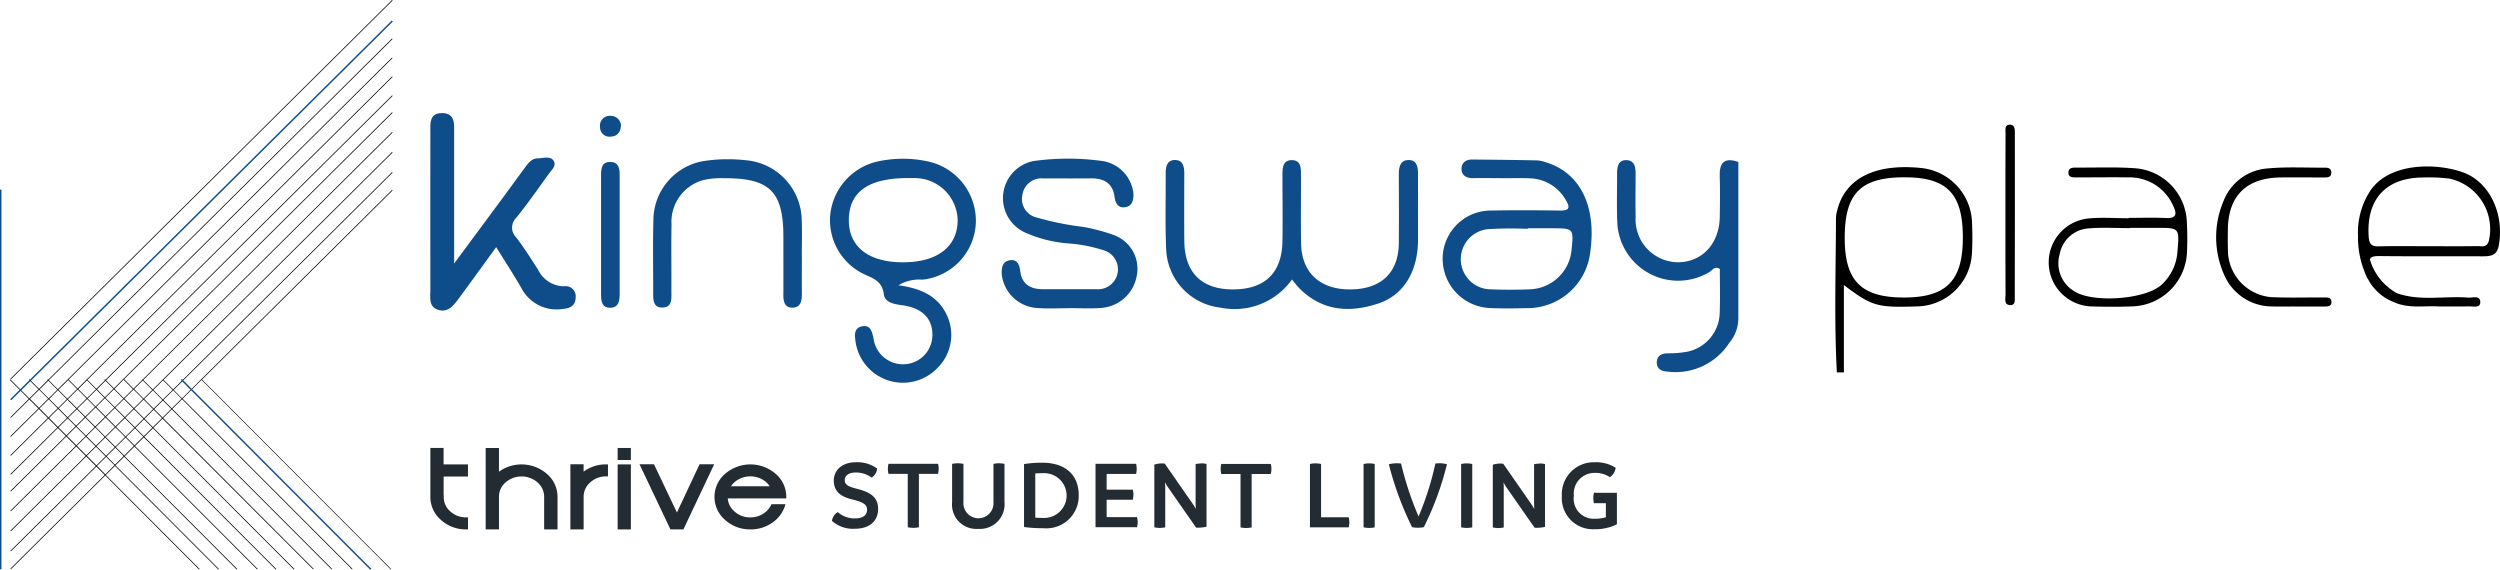 <?xml version="1.0" encoding="UTF-8"?> <svg xmlns="http://www.w3.org/2000/svg" id="Group_2221" data-name="Group 2221" width="226.816" height="51.691" viewBox="0 0 226.816 51.691"><path id="Path_983" data-name="Path 983" d="M1943.88,1547.5a1.958,1.958,0,0,0-.634-.6,2.246,2.246,0,0,0-2.248,0,1.954,1.954,0,0,0-.635.6Zm-1.757,3.909a3.325,3.325,0,0,1-2.3-.865,2.749,2.749,0,0,1,0-4.168,3.5,3.5,0,0,1,4.6,0,2.722,2.722,0,0,1,.957,2.084v.14h-5.308a1.69,1.69,0,0,0,.6,1.175,2.068,2.068,0,0,0,1.454.545,2.1,2.1,0,0,0,1.122-.309,1.928,1.928,0,0,0,.747-.8l.042-.085h1.269l-.057.183a2.92,2.92,0,0,1-1.169,1.513,3.41,3.41,0,0,1-1.952.591" transform="translate(-1874.044 -1503.38)" fill="#222c32"></path><path id="Path_984" data-name="Path 984" d="M2020.264,1548.057a2.031,2.031,0,0,0-.055.465,2.192,2.192,0,0,0,.055.482h1.083v1.274a3.248,3.248,0,0,1-.993.135,1.816,1.816,0,0,1-1.91-2.071,1.88,1.88,0,0,1,1.891-2.088,2.32,2.32,0,0,1,1.37.385,1.149,1.149,0,0,0,.528-.85,3.29,3.29,0,0,0-1.889-.5,2.9,2.9,0,0,0-2.991,3.064,2.825,2.825,0,0,0,2.991,3.01,4.3,4.3,0,0,0,2.005-.448v-2.857Zm-4.937-2.645a2.277,2.277,0,0,0-.492.056v3.661l.017.4-.162-.286-2.651-3.817a2.108,2.108,0,0,0-.949.09v5.687a2.605,2.605,0,0,0,.492.056,2.559,2.559,0,0,0,.5-.056v-3.726l-.02-.358.163.3,2.66,3.814a3.706,3.706,0,0,0,.941-.08v-5.7a2.3,2.3,0,0,0-.5-.056m-6.592,5.849a2.3,2.3,0,0,0,.492-.053v-5.742a2.122,2.122,0,0,0-1.01,0v5.742a2.645,2.645,0,0,0,.518.053m-2.526-5.866a2.107,2.107,0,0,0-.33.028,26.765,26.765,0,0,1-1.523,4.8,28.461,28.461,0,0,1-1.586-4.8,2.739,2.739,0,0,0-.383-.028,3,3,0,0,0-.727.09,28.583,28.583,0,0,0,2.105,5.705,2.319,2.319,0,0,0,.546.052,2.029,2.029,0,0,0,.52-.052,27.022,27.022,0,0,0,2.1-5.705,2.534,2.534,0,0,0-.726-.09m-6.323,5.866a2.319,2.319,0,0,0,.494-.053v-5.742a2,2,0,0,0-.511-.061,1.979,1.979,0,0,0-.5.061v5.742a2.616,2.616,0,0,0,.517.053m-1.863-.965h-2.508v-4.837a2.489,2.489,0,0,0-.511-.055,2.388,2.388,0,0,0-.5.055v5.75h3.519a2.213,2.213,0,0,0,.055-.466,1.914,1.914,0,0,0-.055-.447m-7.013-4.381a1.9,1.9,0,0,0-.055-.456h-4.494a1.929,1.929,0,0,0,0,.913h1.745v4.844a3.267,3.267,0,0,0,.5.055,3.154,3.154,0,0,0,.509-.055v-4.844h1.738a1.975,1.975,0,0,0,.055-.457m-6.387-.5a2.249,2.249,0,0,0-.49.056v3.661l.017.4-.162-.286-2.652-3.817a2.107,2.107,0,0,0-.948.09v5.687a2.6,2.6,0,0,0,.49.056,2.562,2.562,0,0,0,.5-.056v-3.726l-.017-.358.161.3,2.66,3.814a3.717,3.717,0,0,0,.942-.08v-5.7a2.322,2.322,0,0,0-.5-.056m-5.811,4.883h-2.751v-1.579h2.374a1.978,1.978,0,0,0,.056-.456,1.931,1.931,0,0,0-.056-.457h-2.374v-1.425h2.672a1.965,1.965,0,0,0,.055-.455,2.067,2.067,0,0,0-.055-.466h-3.682v5.75h3.762a1.7,1.7,0,0,0,.064-.475,1.488,1.488,0,0,0-.064-.437m-8.457.072c-.285,0-.537-.01-.771-.028v-4.006c.261-.024.476-.024.691-.024a2.031,2.031,0,1,1,.08,4.058m-.107-5.008a9.611,9.611,0,0,0-1.683.125v5.705a11.1,11.1,0,0,0,1.737.108,2.931,2.931,0,0,0,3.224-3.019c0-1.748-1.155-2.919-3.278-2.919m-5.83,6a2.23,2.23,0,0,0,2.373-2.447v-3.447a2.354,2.354,0,0,0-.5-.056,2.309,2.309,0,0,0-.5.056v3.456a1.366,1.366,0,1,1-2.723,0v-3.456a2.53,2.53,0,0,0-.52-.056,2.354,2.354,0,0,0-.509.056v3.467a2.209,2.209,0,0,0,2.382,2.427m-3.6-5.446a1.947,1.947,0,0,0-.054-.456h-4.5a1.933,1.933,0,0,0,0,.913h1.748v4.844a3.259,3.259,0,0,0,.5.055,3.184,3.184,0,0,0,.511-.055v-4.844h1.737a2.02,2.02,0,0,0,.054-.457m-7.612,5.436c1.308,0,2.13-.662,2.122-1.826-.01-1.057-.743-1.5-1.863-1.783-.984-.242-1.165-.447-1.165-.825s.367-.669.985-.669a2.378,2.378,0,0,1,1.46.465,1.119,1.119,0,0,0,.493-.824,3.014,3.014,0,0,0-1.916-.573c-1.22,0-2.016.679-2.016,1.674.01,1.138.85,1.513,1.774,1.728,1.065.26,1.245.537,1.245.915,0,.459-.34.781-1.109.781a2.317,2.317,0,0,1-1.552-.575,1.126,1.126,0,0,0-.527.8,2.9,2.9,0,0,0,2.069.715" transform="translate(-1875.653 -1503.35)" fill="#222c32"></path><path id="Path_985" data-name="Path 985" d="M1912.454,1551.186a3.325,3.325,0,0,1-2.3-.865,2.729,2.729,0,0,1-.958-2.084v-4.44h1.2v1.49h2.212v1.1H1910.4v1.635l.013.142a1.688,1.688,0,0,0,.589,1.385,2.069,2.069,0,0,0,1.454.545h.156v1.089Z" transform="translate(-1870.151 -1503.155)" fill="#222c32"></path><path id="Path_986" data-name="Path 986" d="M1920.277,1551.186v-2.877a1.741,1.741,0,0,0-.6-1.387,2.211,2.211,0,0,0-2.9,0,1.7,1.7,0,0,0-.6,1.315v2.949h-1.206V1543.8h1.206v2.15a3.507,3.507,0,0,1,4.356.206,2.721,2.721,0,0,1,.957,2.083v2.949Z" transform="translate(-1870.908 -1503.155)" fill="#222c32"></path><path id="Path_987" data-name="Path 987" d="M1923.818,1551.409v-5.91h1.2v.672a3.355,3.355,0,0,1,2.055-.66h.157v1.09h-.157a2.074,2.074,0,0,0-1.452.544,1.692,1.692,0,0,0-.6,1.315v2.949Z" transform="translate(-1872.07 -1503.378)" fill="#222c32"></path><path id="Path_988" data-name="Path 988" d="M1928.754,1544.887h1.2v-1.09h-1.2Zm0,6.3h1.2v-5.9h-1.2Z" transform="translate(-1872.717 -1503.154)" fill="#222c32"></path><path id="Path_989" data-name="Path 989" d="M1936.487,1545.5l-2.056,4.377-2.08-4.377h-1.312l2.805,5.91h1.176l2.792-5.91Z" transform="translate(-1873.017 -1503.378)" fill="#222c32"></path><path id="Path_990" data-name="Path 990" d="M1927.9,1509.116a.892.892,0,0,0-.986,1.014.858.858,0,0,0,.972.871c.558-.03.889-.35.929-1.04a.925.925,0,0,0-.915-.845" transform="translate(-1872.476 -1498.604)" fill="#0f4d8a"></path><rect id="Rectangle_374" data-name="Rectangle 374" width="0.132" height="34.45" transform="translate(0 17.205)" fill="#0f4d8a"></rect><path id="Path_991" data-name="Path 991" d="M1865.381,1531.425l-.047-.047,34.625-34.361.048.047Zm7.8.912.72.722.778-.772-.721-.722Zm-1.7-.023.813.814.8-.792-.812-.814Zm-3.5.026.819.82.791-.785-.818-.82Zm8.569-.024.862.864.791-.785-.862-.864Zm-6.866.059.815.817.885-.877-.814-.816Zm8.612.02.871.871.884-.878-.869-.87Zm-5.96.779.721.723.8-.792-.722-.722Zm1.613-.069.852.854.778-.771-.853-.854Zm-5.1.1.816.816.791-.785-.816-.817Zm-1.742,0,.818.82.832-.825-.819-.82Zm8.568-.024.863.864.831-.824-.863-.864Zm-5.126.051.812.814.885-.878-.812-.814Zm8.666.074.762.763.885-.877-.762-.764Zm-1.754-.086.87.871.791-.786-.868-.87Zm-4.354.718.853.854.8-.793-.853-.854Zm-1.7.155.721.722.884-.877-.72-.722Zm3.443-.094.863.865.778-.772-.863-.864Zm-5.14.064.813.814.791-.785-.812-.814Zm-1.739.009.814.817.832-.825-.816-.816Zm10.406.066.761.764.792-.786-.761-.764Zm-1.794-.046.869.871.831-.824-.869-.871Zm-6.014.832.721.722.792-.785-.721-.722Zm3.435-.085.863.863.8-.792-.863-.865Zm-1.83.023.852.854.885-.878-.853-.854Zm-3.341.074.811.813.832-.824-.813-.813Zm8.665.074.762.763.831-.824-.762-.764Zm-1.74-.1.87.87.778-.771-.87-.871Zm-6.066.885.72.723.831-.825-.721-.722Zm1.645-.1.851.855.791-.785-.852-.855Zm5.337.135.761.762.778-.771-.762-.764Zm-1.761-.079.87.871.8-.792-.869-.87Zm-1.839.014.862.864.885-.877-.863-.864Zm-2.615.8.853.853.831-.824-.853-.854Zm5.37.1.762.763.8-.792-.762-.763Zm-3.593-.072.863.863.791-.785-.862-.864Zm1.747.078.87.871.884-.877-.869-.87Zm-2.626.793.863.864.831-.824-.863-.865Zm3.541.124.761.764.885-.878-.762-.764Zm-1.753-.085.869.871.791-.786-.87-.87Zm.915.917.762.762.791-.784-.762-.762Zm-1.793-.047.87.871.83-.824-.869-.871Zm.917.917.761.764.832-.825-.763-.764Zm26.651,9.386-17.161-17.191-1.719,1.705,15.414,15.439-.047.046-15.415-15.44-.883.877,14.49,14.516-.047.046-14.49-14.515-.791.785,13.661,13.684-.047.046L1879.135,1535l-.831.825,12.792,12.813-.047.046-12.791-12.813-.778.771,11.975,12-.047.046-11.975-11.995-.8.792,11.138,11.156-.047.046-11.138-11.156-.884.878,10.215,10.233-.048.046-10.215-10.233-.791.785,9.386,9.4-.047.046-9.386-9.4-.832.824,8.515,8.53-.047.046-8.515-8.53-8.559,8.5-.047-.047,8.56-8.5-.761-.762-7.752,7.692-.047-.047,7.752-7.692-.87-.87-6.836,6.784-.047-.047,6.837-6.784-.862-.864-5.928,5.883-.047-.047,5.927-5.882-.851-.855-5.029,4.99-.047-.047,5.029-4.99-.721-.721-4.261,4.228-.047-.047,4.261-4.228-.813-.815-3.4,3.376-.047-.047,3.4-3.375-.816-.817-2.54,2.521-.047-.047,2.541-2.52-.819-.82-1.675,1.663-.047-.048,1.675-1.662-1.738-1.741.048-.046,1.738,1.741.831-.824-.869-.871.047-.046.869.87.791-.785-.038-.039.047-.046.039.038,31.187-30.949.048.047-31.189,30.949.819.82,30.322-30.091.048.047-29.393,29.167.816.817.8-.793-.005-.005.047-.046.005.005,27.685-27.474.048.047-27.686,27.473.812.814.778-.771-.048-.048.047-.046.048.049,26-25.8.048.047-26,25.8.721.722,25.233-25.042.048.048-25.235,25.041.852.854.831-.824-.844-.846.047-.046.845.846.79-.786-.015-.015.048-.046.015.015,22.618-22.448.048.048-22.62,22.446.863.865.884-.878,0,0,.047-.046h0l20.779-20.62.048.047-20.78,20.62.869.871,19.863-19.713.048.047-19.864,19.713.762.763,19.055-18.91.048.047-17.291,17.157,17.161,17.192Z" transform="translate(-1864.388 -1497.017)"></path><path id="Path_992" data-name="Path 992" d="M1865.412,1533.613l-.095-.095,34.624-34.361.095.094Zm32.571,15.376-17.185-17.215.094-.094,17.185,17.215Z" transform="translate(-1864.394 -1497.298)" fill="#0f4d8a"></path><path id="Path_995" data-name="Path 995" d="M1960.768,1532.487a4.217,4.217,0,0,0,.782-4.666c-.793-1.74-2.295-2.452-4.409-2.748a3.656,3.656,0,0,1,2.169-.507,5.415,5.415,0,0,0,4.851-5.128,5.507,5.507,0,0,0-4.183-5.563,10.664,10.664,0,0,0-4.843-.006,5.541,5.541,0,0,0-4.185,4.813,5.425,5.425,0,0,0,3.117,5.406c.867.388,1.607.659,1.749,1.812.09.745.943.887,1.657.983,1.793.238,2.748,1.18,2.748,2.672a2.657,2.657,0,0,1-2.3,2.663,2.7,2.7,0,0,1-3.047-2.353c-.147-.631-.28-1.232-1.07-1.057-.7.154-.636.78-.563,1.334a4.341,4.341,0,0,0,7.523,2.345m-8.124-13.49c.093-2.557,1.995-3.746,5.831-3.646a3.9,3.9,0,0,1,4.04,3.833c-.015,2.4-1.852,3.806-4.969,3.806-3.186,0-4.992-1.474-4.9-3.993" transform="translate(-1875.627 -1499.192)" fill="#0f4d8a"></path><path id="Path_996" data-name="Path 996" d="M1921.339,1524.54a2.639,2.639,0,0,1-2.369-1.5c-.641-.993-1.271-2-1.987-2.933a1.243,1.243,0,0,1,.022-1.8c1.015-1.268,1.95-2.6,2.9-3.923.272-.38.8-.8.439-1.279-.31-.4-.931-.18-1.414-.17-.554.012-.858.434-1.152.834-.642.873-1.278,1.751-1.922,2.622-1.411,1.91-2.826,3.817-4.506,6.086,0-4.256,0-8.034,0-11.811,0-.847.118-1.839-1.114-1.837-1.156,0-1.042.967-1.042,1.749q-.009,7.168,0,14.337c0,.673-.166,1.479.7,1.758s1.375-.35,1.822-.952c1.113-1.5,2.206-3.022,3.45-4.732.844,1.364,1.625,2.552,2.326,3.785a3.6,3.6,0,0,0,3.745,1.819c.686-.048,1.142-.34,1.142-1.073a.91.91,0,0,0-1.043-.981" transform="translate(-1870.149 -1498.567)" fill="#0f4d8a"></path><path id="Path_998" data-name="Path 998" d="M1978.924,1520.476a16.92,16.92,0,0,0-2.71-.707,25.944,25.944,0,0,1-4.2-.852,1.719,1.719,0,0,1-1.275-2.051,1.747,1.747,0,0,1,1.91-1.487c1.432-.007,2.864.009,4.3-.007,1.2-.012,2,.446,2.157,1.721.07.558.342.983.941.9.679-.1.784-.678.765-1.248a3.346,3.346,0,0,0-2.727-2.933,22.592,22.592,0,0,0-6.34-.011,3.429,3.429,0,0,0-.858,6.441,11.716,11.716,0,0,0,3.991,1.031,13.466,13.466,0,0,1,3.19.611,1.805,1.805,0,0,1-.582,3.545c-1.631,0-3.26,0-4.889,0-1.124,0-1.913-.442-2.056-1.655-.072-.611-.311-1.111-1.009-.96-.663.143-.692.763-.664,1.318a3.451,3.451,0,0,0,3.321,3.009c.933.064,1.876.011,2.813.011v-.006c.939,0,1.882.056,2.814-.014a3.527,3.527,0,0,0,3.293-2.905,3.245,3.245,0,0,0-2.181-3.745" transform="translate(-1877.979 -1499.19)" fill="#0f4d8a"></path><path id="Path_999" data-name="Path 999" d="M1944.271,1525.837c0,.627.055,1.3.849,1.276.766-.022.84-.681.834-1.316-.012-1.13,0-2.262,0-3.393h-.006c0-1.083.037-2.167-.009-3.246a5.533,5.533,0,0,0-4.917-5.406,14.926,14.926,0,0,0-3.683.017,5.47,5.47,0,0,0-4.858,5.439c-.055,2.163-.015,4.328-.017,6.492,0,.65-.041,1.437.865,1.4s.783-.858.785-1.483c.011-2.016-.022-4.034.012-6.049a3.929,3.929,0,0,1,2.849-4.021,7.156,7.156,0,0,1,1.9-.179c4.158-.025,5.4,1.208,5.4,5.308,0,1.72.005,3.441,0,5.162" transform="translate(-1873.202 -1499.199)" fill="#0f4d8a"></path><path id="Path_1000" data-name="Path 1000" d="M1927.913,1513.93c-.835-.041-.892.59-.892,1.215q0,2.724,0,5.444c0,1.766,0,3.532,0,5.3,0,.622.039,1.283.844,1.269.788-.012.846-.681.846-1.3q0-5.371,0-10.74c0-.566-.076-1.152-.8-1.188" transform="translate(-1872.49 -1499.236)" fill="#0f4d8a"></path><path id="Path_993" data-name="Path 993" d="M2042.428,1515.191c.046,1.228.025,2.462.007,3.692-.038,2.4-1.554,4.075-3.722,4.122a3.881,3.881,0,0,1-3.911-4.095c-.026-1.281-.007-2.56,0-3.841,0-.62-.048-1.3-.823-1.328-.793-.027-.864.646-.861,1.271.005,1.429-.041,2.858.016,4.284a5.524,5.524,0,0,0,8.369,4.593c.262-.148.449-.572.938-.276,0,1.293.039,2.62-.011,3.945a3.678,3.678,0,0,1-2.978,3.568,9.429,9.429,0,0,1-1.762.139c-.579.019-.979.252-.969.858.009.524.373.755.889.792a5.8,5.8,0,0,0,5.639-2.521c.053-.076.1-.146.157-.212a3.46,3.46,0,0,0,.716-2.131v-14.144c-1.217-.428-1.735.008-1.688,1.283" transform="translate(-1886.407 -1499.211)" fill="#0f4d8a"></path><path id="Path_994" data-name="Path 994" d="M2008.083,1513.733c-.843-.039-.953.662-.951,1.359.011,2.069.021,4.135,0,6.2-.029,2.676-1.629,4.173-4.429,4.176-2.749,0-4.4-1.539-4.438-4.208-.03-2.017,0-4.036-.008-6.053,0-.644.061-1.448-.816-1.467s-.865.775-.865,1.427c0,1.969.033,3.936,0,5.9-.038,2.919-1.6,4.41-4.537,4.4-2.818-.012-4.347-1.548-4.368-4.416-.017-2.019-.005-4.036,0-6.055,0-.631-.087-1.282-.876-1.268-.679.011-.815.592-.812,1.187.013,2.313-.059,4.629.043,6.938a5.551,5.551,0,0,0,4.922,5.267,6.4,6.4,0,0,0,6.493-2.551c.29.346.489.622.726.856,2.084,2.044,4.578,2.176,7.145,1.306,2.31-.781,3.555-2.958,3.564-5.743.005-1.969-.005-3.937,0-5.906,0-.626-.047-1.319-.8-1.353" transform="translate(-1880.224 -1499.21)" fill="#0f4d8a"></path><path id="Path_997" data-name="Path 997" d="M2024.35,1513.954a3.2,3.2,0,0,0-.863-.2c-1.969-.041-3.939-.06-5.91-.079-.587-.005-.978.315-.958.884s.454.813,1.029.806c.887-.012,1.774,0,2.662,0v.009c.837,0,1.677-.031,2.512.008a3.87,3.87,0,0,1,3.261,1.979c.4.652.341.957-.521.944-2.069-.028-4.14-.043-6.208,0a4.377,4.377,0,0,0-4.447,4.374,4.472,4.472,0,0,0,4.383,4.474c1.082.052,2.169.03,3.251.006a5.732,5.732,0,0,0,5.738-4.939c.632-4.2-.83-7.285-3.928-8.268m2.249,7.94a3.933,3.933,0,0,1-3.711,3.556c-1.18.055-2.367.051-3.548.007a2.737,2.737,0,0,1-.254-5.466,35.425,35.425,0,0,1,3.544-.024v-.05h2.218c1.939,0,1.952.016,1.751,1.977" transform="translate(-1884.02 -1499.203)" fill="#0f4d8a"></path><path id="Path_1001" data-name="Path 1001" d="M2063.655,1514.546c-4.178-.421-6.883.966-7.584,3.894a2.785,2.785,0,0,0-.1.63c-.011,4.675-.168,9.35.08,14.024h.639v-7.926c2.538,1.93,3.033,2.058,6.628,1.938a5.072,5.072,0,0,0,4.99-4.836c.053-.9.046-1.809.009-2.711a5.136,5.136,0,0,0-4.665-5.014m-1.52,11.754c-3.875,0-5.371-1.508-5.367-5.418,0-4.032,1.443-5.49,5.433-5.488,3.853,0,5.285,1.482,5.284,5.471,0,3.922-1.49,5.435-5.349,5.435" transform="translate(-1889.4 -1499.307)"></path><path id="Path_1002" data-name="Path 1002" d="M2086.166,1514.587c-1.8-.143-3.615-.059-5.424-.073-.321,0-.721-.009-.757.391-.051.547.425.5.78.5,1.541.006,3.081-.023,4.623,0a4.314,4.314,0,0,1,4.083,2.546c.358.721.374,1.2-.677,1.141-1.114-.057-2.234-.013-3.35-.013v.033c-1.223,0-2.457-.1-3.667.023a4,4,0,0,0,.362,7.978c1.223.038,2.448.04,3.669-.005a5.122,5.122,0,0,0,4.929-4.9,26.949,26.949,0,0,0-.018-2.864,5.067,5.067,0,0,0-4.553-4.756m3.709,7.506a4.455,4.455,0,0,1-1.481,3.084c-1.484,1.315-6.282,1.65-7.928.529a2.954,2.954,0,0,1-1.275-3.349,2.853,2.853,0,0,1,2.7-2.329c1.217-.1,2.448-.021,3.675-.021v-.025h2.4c2.089,0,2.092,0,1.911,2.111" transform="translate(-1892.321 -1499.311)"></path><path id="Path_1003" data-name="Path 1003" d="M2120.031,1514.94c-2.494-.9-6.8-.9-8.481,1.754a6.928,6.928,0,0,0-1.051,4.118l-.009-.018a8.489,8.489,0,0,0,.768,3.562.382.382,0,0,0,.032.085c.05.084.1.17.149.255l.065.111a3.407,3.407,0,0,0,.5.683,4.279,4.279,0,0,0,1.331,1.034l.022.011c.121.058.243.115.374.164,1.361.629,2.82.315,4.062.4,1.023,0,1.871.016,2.718-.007.4-.011,1.058.174,1.076-.347.025-.7-.693-.415-1.1-.448-2.153-.168-4.348.347-6.466-.4a5.132,5.132,0,0,1-2.451-3.078c.095-.233.4-.3.88-.29,3.091.037,6.182.007,9.272.022.74,0,1.36-.015,1.539-.96.527-2.805-.778-5.765-3.229-6.651m2.323,6.243c-.207.618-.653.437-1.031.443-1.488.023-2.977.009-4.465.009s-2.978-.026-4.467.012c-.68.018-.885-.2-.931-.895-.222-3.374,1.555-5.341,4.942-5.351a15,15,0,0,1,2.382.1,4.687,4.687,0,0,1,3.569,5.681" transform="translate(-1896.56 -1499.297)"></path><path id="Path_1004" data-name="Path 1004" d="M2105.4,1526.3c-1.442-.013-2.881.036-4.32-.017a4.291,4.291,0,0,1-4.331-4.379c-.019-.583-.012-1.169-.006-1.754.028-3.057,1.664-4.692,4.76-4.739,1.277-.02,2.556,0,3.835,0,.368,0,.824.051.788-.5-.03-.417-.436-.392-.751-.391-1.654.009-3.316-.084-4.957.067a4.638,4.638,0,0,0-4.059,2.946,8.364,8.364,0,0,0,.032,6.67,4.738,4.738,0,0,0,4.423,2.91c.693.024,1.387,0,2.08.005.852,0,1.705.008,2.558,0,.313,0,.718.022.689-.434-.024-.441-.441-.381-.741-.383" transform="translate(-1894.618 -1499.31)"></path><path id="Path_1005" data-name="Path 1005" d="M2074.53,1510.81c0-.32.008-.732-.381-.771-.589-.057-.461.47-.464.8-.016,2.441-.01,4.883-.01,7.324s-.007,4.883.01,7.323c0,.334-.16.849.351.918.566.076.486-.453.486-.785q.018-7.4.008-14.805" transform="translate(-1891.729 -1498.725)"></path></svg> 
